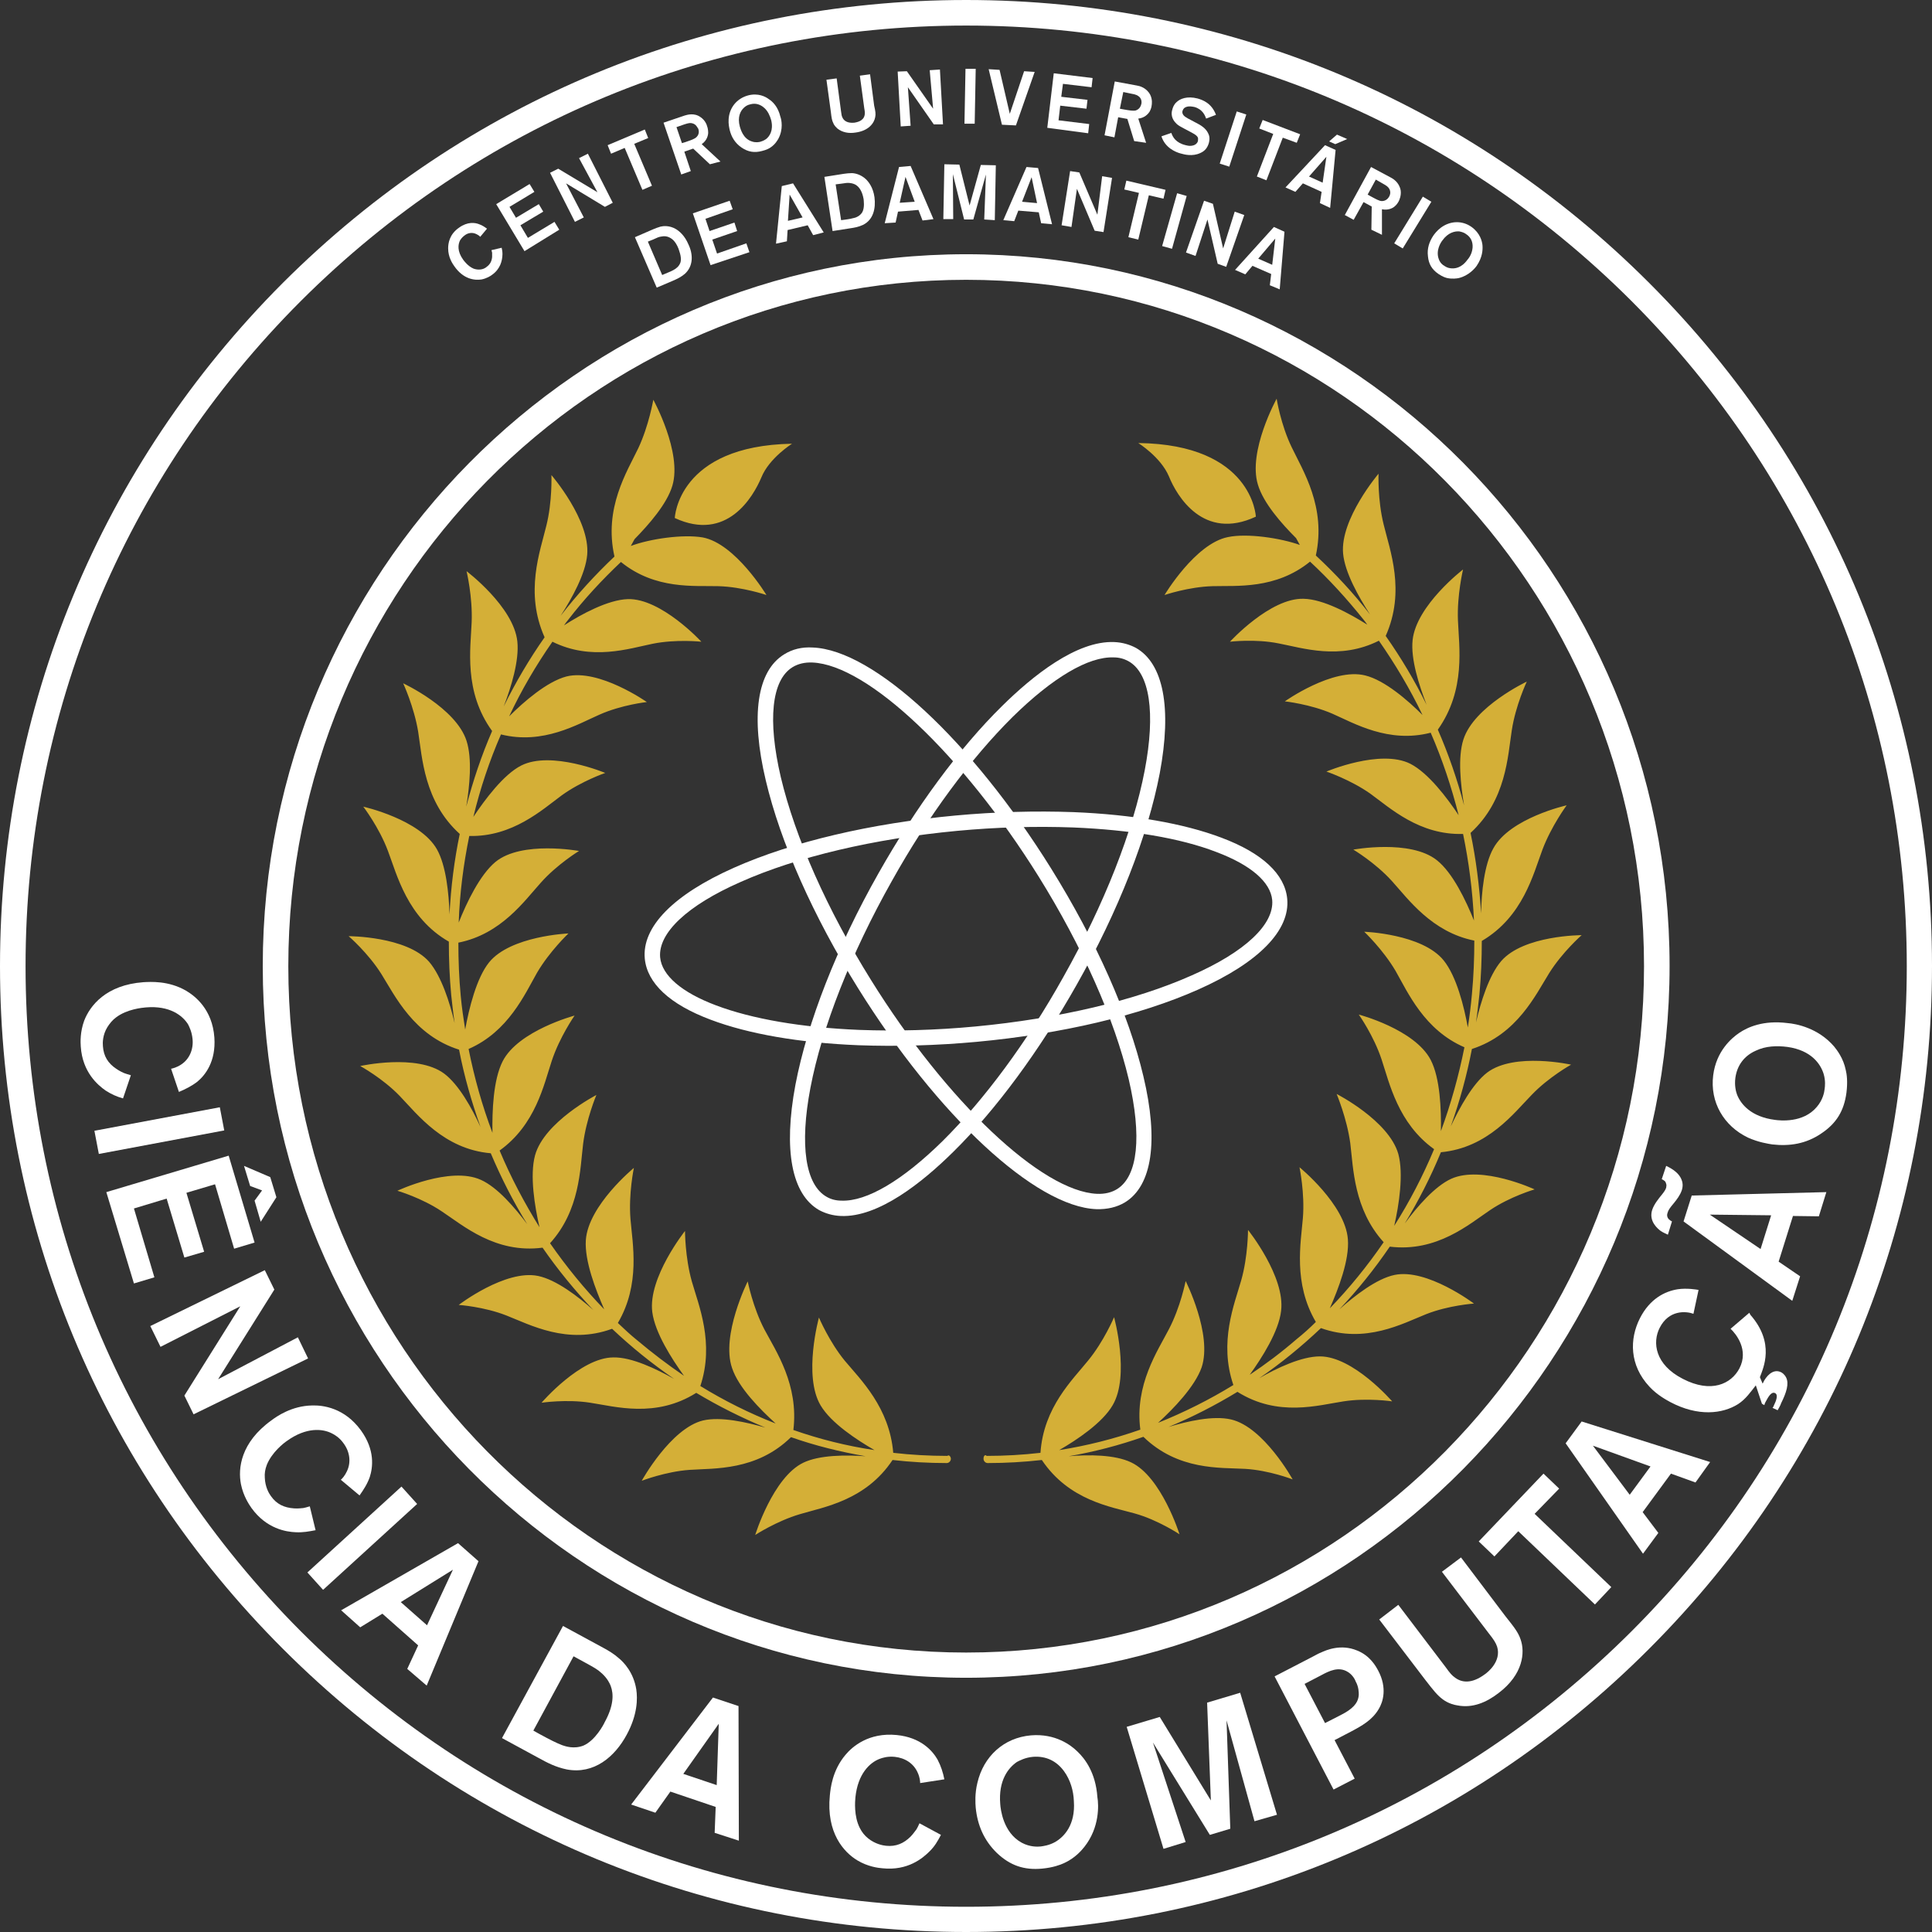 <?xml version="1.0" encoding="utf-8"?>
<!-- Generator: Adobe Illustrator 22.0.0, SVG Export Plug-In . SVG Version: 6.00 Build 0)  -->
<svg version="1.1" id="Camada_1" xmlns="http://www.w3.org/2000/svg" xmlns:xlink="http://www.w3.org/1999/xlink" x="0px" y="0px"
	 viewBox="0 0 566.9 566.9" style="enable-background:new 0 0 566.9 566.9;" xml:space="preserve">
<rect x="0" y="0" width="566.9" height="566.9" fill="#333333" stroke="none"/>
<style type="text/css">
	.st0{fill:#FFFFFF;}
	.st1{fill:#D4AF37;}
</style>
<g>
	<g>
		<path class="st0" d="M31,320c-2.3-1.6-6.8-5.4-7.3-12.9c-0.1-1.3-0.2-4.3,1-7.6c1.7-4.4,6.4-10.5,17.4-11.3
			c2-0.1,7.3-0.5,12.5,2.5c2.7,1.6,7.7,5.5,8.3,13.7c0.5,7.1-2.7,11.1-5,13c-1.7,1.3-3.5,2.2-5.4,3l-2.3-6.8
			c0.5-0.1,1.7-0.4,2.9-1.2c2.5-1.6,3.7-4.5,3.4-7.5c-0.2-2.1-0.9-3.5-1.3-4.3c-1.6-2.6-5.4-5.6-12.4-5c-1.1,0.1-5.5,0.5-8.7,2.9
			c-1.1,0.8-1.9,1.8-2.6,2.9c-1.4,2.3-1.4,4.6-1.3,5.6c0.2,2.9,1.5,5,3.9,6.6c1,0.7,2.1,1.2,2.4,1.3c0.5,0.2,0.9,0.3,1.9,0.6
			l-2.3,6.8C34.3,321.8,32.7,321.1,31,320z"/>
		<path class="st0" d="M27.7,331.8l36.8-6.9l1.3,6.8L29,338.6L27.7,331.8z"/>
		<path class="st0" d="M31.2,349.8l35.9-10.7l7.6,25.5l-6,1.8l-5.6-18.9l-8.4,2.5l5.2,17.3l-5.8,1.7l-5.2-17.3l-9.6,2.9l6,20.2
			l-6,1.8L31.2,349.8z M74.7,352.3l2.2-3l-3.5-1.3l-1.8-5.9l7.7,3.3l1.8,5.9l-4.6,7.2L74.7,352.3z"/>
		<path class="st0" d="M54.1,409.5l16.4-26.2l-23.4,11.9l-3-6.1l33.6-16.4l2.8,5.7L64,404.7l23.4-12.3l3,6.2L56.8,415L54.1,409.5z"
			/>
		<path class="st0" d="M86.8,449.6c-2.8-0.1-8.6-1-13-7.1c-0.7-1-2.4-3.5-3.1-7c-0.9-4.6-0.1-12.2,8.9-18.7c1.6-1.2,6-4.3,12-4.4
			c3.2-0.1,9.5,0.7,14.3,7.3c4.2,5.8,3.5,10.9,2.6,13.7c-0.7,2-1.8,3.7-3,5.4l-5.5-4.6c0.4-0.3,1.2-1.2,1.8-2.5
			c1.3-2.7,0.8-5.8-1-8.2c-1.2-1.7-2.6-2.5-3.4-2.9c-2.7-1.4-7.5-1.9-13.2,2.2c-0.9,0.6-4.4,3.3-5.9,7c-0.5,1.3-0.7,2.5-0.6,3.8
			c0.1,2.7,1.2,4.6,1.8,5.4c1.7,2.4,3.9,3.4,6.8,3.6c1.2,0.1,2.4-0.1,2.7-0.1c0.5-0.1,0.9-0.2,1.9-0.5l1.7,7
			C90.5,449.4,88.9,449.7,86.8,449.6z"/>
		<path class="st0" d="M90.2,461.4l27.6-25.2l4.6,5.1l-27.6,25.2L90.2,461.4z"/>
		<path class="st0" d="M119.5,489.7l3.2-6.9l-10.5-9.3l-6.5,4l-5.6-5l34.3-19.7l6,5.3l-15.2,36.5L119.5,489.7z M132.9,460.6
			l-15.3,9.5l7.7,6.8L132.9,460.6z"/>
		<path class="st0" d="M166.3,519.2c-3.3-0.7-5.6-1.9-8.5-3.5l-10.5-5.7l17.9-32.9l11.8,6.4c1.5,0.8,3.3,1.9,4.5,3
			c1.5,1.2,4.4,4.2,5.2,9.2c0.4,2.7,0.4,7.4-2.8,13.3C180.4,515.5,174.3,520.7,166.3,519.2z M179.2,494.7c-0.3-0.8-1-2.2-2.5-3.6
			c-1.4-1.3-2.2-1.7-5.1-3.3l-3.3-1.8l-11.8,21.8l1.6,0.9c3.3,1.8,5.3,2.8,6.9,3.4c0.9,0.3,3.4,1.2,6.2,0.1c3.5-1.5,6-6.3,6.2-6.8
			C180.1,500.5,180.1,497.1,179.2,494.7z"/>
		<path class="st0" d="M209.7,537.8l0.3-7.6l-13.3-4.5l-4.4,6.2l-7.1-2.4l24-31.4l7.5,2.5l0.1,39.5L209.7,537.8z M210.9,505.8
			l-10.4,14.7l9.8,3.3L210.9,505.8z"/>
		<path class="st0" d="M272.8,543.2c-2,2-6.4,5.8-13.9,5c-1.3-0.1-4.3-0.5-7.3-2.3c-4-2.4-9.2-8.1-8.1-19.1c0.2-2,0.7-7.3,4.6-11.9
			c2-2.4,6.8-6.6,15-5.8c7.1,0.7,10.5,4.6,12,7.2c1,1.9,1.6,3.8,2,5.8l-7.1,1.1c0-0.5-0.1-1.7-0.7-3c-1.2-2.8-3.8-4.4-6.8-4.7
			c-2.1-0.2-3.6,0.3-4.4,0.6c-2.9,1.1-6.4,4.4-7.1,11.3c-0.1,1.1-0.5,5.5,1.3,9c0.6,1.2,1.4,2.2,2.4,3c2.1,1.7,4.3,2.1,5.3,2.2
			c2.9,0.3,5.2-0.7,7.2-2.7c0.8-0.8,1.5-1.9,1.7-2.1c0.3-0.5,0.5-0.9,0.9-1.8l6.3,3.4C275.1,540.3,274.3,541.7,272.8,543.2z"/>
		<path class="st0" d="M318.2,541.9c-0.8,1-2.7,3.3-6,4.8c-1.1,0.5-3.2,1.3-6.4,1.6c-5.3,0.5-9.4-0.9-13.3-4.6
			c-3.8-3.7-5.7-8.2-6.2-13.3c-0.1-1.2-0.3-4.1,0.5-7.3c1.8-7.7,7.7-13.2,15.7-13.9c7.2-0.6,11.8,2.9,13.7,4.8
			c2.1,2,5.3,6.1,5.8,13.3C322.4,529.6,322.7,536.2,318.2,541.9z M312.2,519.7c-2.2-3-5.3-4.5-9.1-4.2c-2.3,0.2-3.9,1.1-4.7,1.5
			c-2.5,1.7-5.5,5.4-4.9,12.4c0.1,1.4,0.8,8.3,6.3,11.3c2.4,1.3,4.7,1.2,5.6,1.1c0.7-0.1,2.4-0.3,4.2-1.3c2.6-1.5,6-5,5.5-12
			C315,525.5,314.1,522.3,312.2,519.7z"/>
		<path class="st0" d="M368.1,534.4l-8.2-29.6l1.1,31.8l-6,1.8l-16.7-27.1l9.6,29.2l-6.5,2l-10.8-35.8l9.7-2.9l15,24.5l-1.1-28.7
			l9.7-2.9l10.8,35.8L368.1,534.4z"/>
		<path class="st0" d="M404.6,501.4c-1.9,3.3-5,5-8.2,6.7l-4.8,2.5l5.9,11.3l-6.2,3.2L374,491.9l11.2-5.8c0.8-0.4,1.6-0.9,2.4-1.2
			c1.5-0.7,5.8-2.6,10.6-0.6c3.8,1.5,5.5,4.6,6.2,5.9C407.1,495.3,405.8,499.4,404.6,501.4z M395.5,490.6c-2.7-1.7-5.5-0.3-7.9,1
			l-4.8,2.5l6,11.5l4.5-2.3c0.4-0.2,0.9-0.5,1.3-0.7c3.1-1.8,4-3.5,4.1-5.3c0-0.7,0-2.3-0.9-3.9
			C397.4,492.3,396.5,491.2,395.5,490.6z"/>
		<path class="st0" d="M446.2,481.1c1.3,3.7,0.8,10.2-6.5,15.7c-3.5,2.7-7.6,4.5-12.1,3.6c-0.7-0.1-2.6-0.5-4.3-1.8
			c-1.6-1.2-2.7-2.6-5.1-5.7l-13.5-17.7l5.6-4.3l13.9,18.3c1.3,1.8,1.8,2.4,2.8,3.1c1.9,1.4,4.8,1.9,8.8-1.1c0.7-0.5,4.8-3.7,3.5-8
			c-0.4-1.2-1-2.1-2.5-4l-13.7-18l5.6-4.2l13,17.2C444.4,477.6,445.5,479,446.2,481.1z"/>
		<path class="st0" d="M450.3,444.2l22.5,21.5l-4.8,5.1l-22.5-21.5l-7,7.4l-4.6-4.4l19-19.9l4.6,4.4L450.3,444.2z"/>
		<path class="st0" d="M497.5,435l-7.2-2.6l-8.3,11.3l4.6,6.1l-4.5,6.1l-22.7-32.4l4.7-6.4l37.7,11.9L497.5,435z M467.4,424.2
			l10.8,14.4l6.1-8.3L467.4,424.2z"/>
		<path class="st0" d="M513.6,385.8c7.3,8.3,3.8,15.6,2.8,18.3l0.8,1.9l0.2-0.4c0.7-1.5,2.7-4.1,5.1-3c0.3,0.1,1.1,0.6,1.6,1.6
			c0.9,1.8,0.1,4.4-1.5,7.6l-0.1,0.3c-0.4,0.9-0.7,1.3-0.9,1.7l-1.5-0.7c0.3-0.3,0.4-0.7,0.4-0.7c0.7-1.4,1.3-3.1,0.4-3.6
			c-1.1-0.6-2,1-2.8,2.5c-0.2,0.3-0.3,0.6-0.4,1l-0.7-0.4l-1.8-5.4c-1.5,1.9-2.9,4-5.2,5.5c-4.6,2.9-11.8,3.7-19.9-0.6
			c-0.9-0.5-3.8-2-6.1-4.5c-5.9-6.3-5.9-14-2.8-20.1c2.9-5.7,7.3-7.9,11.1-8.5c2.7-0.4,5.6,0.1,6.1,0.2l-1.5,7
			c-2.2-0.8-7.2-1.2-9.9,4.1c-2.2,4.3-1.4,10.8,6.8,15c8.3,4.3,14.2,1.5,16.6-3.1c2.8-5.4-1-10.1-2.6-11.6l5.5-4.7L513.6,385.8z"/>
		<path class="st0" d="M493.5,346.4c0.2,0.5,0.4,1.5,0,2.8c-0.5,1.5-1.5,2.8-2.4,3.9c-1.1,1.3-1.6,2-1.8,2.8c0,0.1-0.2,0.5-0.1,0.9
			c0.1,0.8,0.8,1.3,1.4,1.6l-1.2,3.9c-0.1-0.1-1.4-0.6-2.1-1.1c-0.8-0.6-3.6-2.8-2.5-6.2c0.6-1.8,2.1-3.5,2.3-3.8
			c1-1.2,1.6-2,1.8-2.7c0.1-0.5,0.1-0.9,0-1.1c-0.2-0.9-0.6-1-1.3-1.4l1.3-3.9C489.2,342.3,492.6,343.6,493.5,346.4z M533.7,356.9
			l-7.6-0.1l-4.2,13.4l6.3,4.3l-2.3,7.2l-31.9-23.3l2.4-7.6l39.5-1L533.7,356.9z M501.7,356.4l14.9,10.1l3.1-9.9L501.7,356.4z"/>
		<path class="st0" d="M538.2,307.1c0.8,1,2.7,3.4,3.4,6.9c0.3,1.2,0.6,3.4,0.2,6.6c-0.7,5.3-2.9,9-7.4,12c-4.4,3-9.2,3.8-14.4,3.2
			c-1.2-0.2-4-0.6-7.1-2c-7.1-3.4-11.2-10.4-10.2-18.3c0.9-7.1,5.4-10.9,7.6-12.4c2.5-1.7,7.1-3.8,14.2-2.9
			C527,300.4,533.5,301.6,538.2,307.1z M515.2,308.3c-3.4,1.5-5.5,4.3-6,8c-0.3,2.3,0.2,4.1,0.5,4.9c1.1,2.8,4.1,6.5,11.1,7.4
			c1.4,0.2,8.3,1,12.3-3.8c1.8-2.1,2.2-4.3,2.3-5.3c0.1-0.7,0.3-2.4-0.3-4.4c-0.9-2.9-3.6-6.9-10.6-7.9
			C521.4,306.8,518.1,306.9,515.2,308.3z"/>
	</g>
	<path class="st0" d="M283.5,492.3c-113.8,0-206.4-93.7-206.4-208.8S169.7,74.6,283.5,74.6s206.4,93.7,206.4,208.8
		S397.3,492.3,283.5,492.3z M283.5,82.1c-109.7,0-198.9,90.3-198.9,201.4s89.2,201.4,198.9,201.4s198.9-90.3,198.9-201.4
		S393.2,82.1,283.5,82.1z"/>
	<g>
		<g>
			<path class="st1" d="M279,427.9c0.1,0.7-0.5,1.4-1.2,1.4c-5.3,0-10.7-0.3-15.9-0.9c-7.9,11.9-20.2,13.8-27.2,15.9
				c-6.8,2-13.1,6.1-13.1,6.1s5.2-16.9,14.1-21.2c4.8-2.3,12.5-2.3,18.3-1.9c-7.5-1.3-14.8-3.1-21.9-5.6
				c-10.1,9.9-22.5,9.1-29.8,9.6c-7,0.5-14,3.2-14,3.2s8.5-15.4,18-17.7c5.2-1.2,12.7,0.5,18.3,2.1c-7-2.9-13.8-6.3-20.3-10.2
				c-11.9,7.5-23.8,4-31.1,2.9c-7-1.1-14.3,0-14.3,0s11.4-13.3,21.1-13.3c5.4-0.1,12.6,3.4,17.8,6.3c-6.4-4.4-12.5-9.3-18.2-14.7
				c-13.1,4.8-24.1-1.2-31-3.9c-6.6-2.6-14-3.1-14-3.1s13.7-10.5,23.3-8.5c5.3,1.1,11.7,6,16.2,10c-5.4-5.7-10.4-11.8-14.9-18.3
				c-13.8,1.8-23.3-6.5-29.5-10.6c-5.9-4-13.1-6.1-13.1-6.1s15.5-7.3,24.5-3.2c4.9,2.2,10,8.2,13.6,13c-4.1-6.6-7.6-13.5-10.7-20.8
				c-13.8-1.2-21.5-11.4-26.7-16.8c-5-5.2-11.6-8.8-11.6-8.8s16.6-3.7,24.6,2.2c4.3,3.2,8.2,10.2,10.7,15.7
				c-2.6-7.3-4.8-14.9-6.3-22.7c-13.3-4.2-18.8-15.8-22.8-22.2c-3.9-6.2-9.6-11.1-9.6-11.1s17,0,23.6,7.5c3.6,4.2,6.1,12,7.5,18
				c-0.4-2.7-0.7-5.5-1-8.2c-0.5-5.3-0.7-10.5-0.7-15.7c-12.2-7-15.2-19.6-17.9-26.7c-2.6-6.9-7.2-12.9-7.2-12.9s16.6,3.7,21.6,12.5
				c2.7,4.8,3.5,12.9,3.7,19.1c0.4-8,1.4-15.9,3-23.6c-10.5-9.5-11-22.4-12.2-30c-1.2-7.3-4.4-14.2-4.4-14.2s15.5,7.2,18.6,16.9
				c1.7,5.3,0.9,13.3-0.1,19.3c2-7.6,4.5-15.1,7.6-22.2c-8.4-11.6-6.3-24.3-6-32c0.3-7.4-1.5-14.9-1.5-14.9s13.8,10.4,14.9,20.6
				c0.6,5.6-1.8,13.4-4,19.1c3.5-7.1,7.5-13.9,12-20.3c-5.9-13.2-1.3-25.2,0.5-32.7c1.8-7.1,1.5-14.9,1.5-14.9s11.4,13.2,10.5,23.4
				c-0.5,5.6-4.5,12.8-7.8,17.9c4.8-6.2,10.1-12,15.8-17.4c-3.2-14.2,3.7-24.9,7-31.8c3.1-6.6,4.4-14.2,4.4-14.2s8.5,15.4,5.6,25.2
				c-1.6,5.4-6.9,11.4-11.1,15.7l-1.1,2c5.6-2.1,15.3-3.5,21.1-2.5c9.6,1.8,18.7,16.9,18.7,16.9s-7-2.4-14.1-2.6
				c-7-0.2-18.5,1.1-28.6-7.1c-5.6,5.3-10.8,10.9-15.5,17c-0.4,0.5-0.8,1-1.2,1.6c5.1-3.3,12.9-7.5,18.7-7.7
				c9.8-0.3,21.6,12.5,21.6,12.5s-7.4-0.8-14.3,0.6c-6.9,1.4-17.9,5.1-29.4-0.6c-4.8,6.9-9.1,14.2-12.7,21.9
				c4.3-4.3,11.1-10.2,16.8-11.7c9.5-2.4,23.6,7.5,23.6,7.5s-7.4,0.8-13.9,3.7c-6.4,2.8-16.5,8.9-28.9,5.8
				c-3.4,7.8-6.1,15.9-8.1,24.2c3.4-5.1,8.9-12.5,14.1-15.1c8.8-4.4,24.6,2.2,24.6,2.2s-7,2.4-12.8,6.6
				c-5.7,4.2-14.4,12.2-27.1,11.9c-1.7,8.3-2.8,16.7-3.1,25.4c2.3-5.8,6.2-14,10.8-17.8c7.7-6.3,24.5-3.2,24.5-3.2
				s-6.4,3.9-11.2,9.3c-4.8,5.3-11.6,15.1-24.2,17.6c0,5.2,0.2,10.4,0.7,15.7c0.3,3.3,0.8,6.6,1.3,9.8c1.1-6.1,3.3-15.1,7-19.7
				c6.3-7.8,23.3-8.5,23.3-8.5s-5.5,5.2-9.2,11.5c-3.6,6.3-8.4,17.3-20.1,22.4c1.7,8.5,4,16.7,7,24.6c-0.1-6.3,0.2-15.5,3-21
				c4.6-9,21.1-13.4,21.1-13.4s-4.4,6.3-6.7,13.3c-2.3,6.9-4.7,18.7-15.3,26.3c3.3,7.9,7.3,15.4,11.7,22.5
				c-1.4-6.1-2.9-15.2-1.3-21.1c2.7-9.8,18-17.7,18-17.7s-3,7.1-3.9,14.4c-0.9,7.3-0.9,19.4-9.7,29.1c4.8,6.9,10.1,13.4,15.9,19.4
				c-2.5-5.7-5.8-14.2-5.4-20.3c0.7-10.2,14.1-21.2,14.1-21.2s-1.6,7.6-1,15c0.6,7.3,3,19.1-3.7,30.5c1.9,1.8,3.7,3.5,5.7,5.1
				c4.4,3.7,9,7.2,13.7,10.4c-3.6-5-8.5-12.6-9.3-18.7c-1.3-10.1,9.6-23.8,9.6-23.8s0,7.7,2,14.8c2,7,6.7,18.1,2.5,30.7
				c7,4.3,14.4,8,22.1,11c-4.5-4.1-10.9-10.5-12.8-16.3c-3.3-9.6,4.6-25.4,4.6-25.4s1.5,7.6,4.9,14.1c3.4,6.4,10.1,16.2,8.5,29.5
				c7.7,2.7,15.7,4.7,23.8,5.9c-5.2-3-12.7-7.9-15.8-13.1c-5.2-8.7-0.5-25.8-0.5-25.8s3,7.1,7.6,12.7c4.6,5.5,13.1,13.7,14.2,27
				c5.2,0.6,10.5,0.9,15.9,0.9C278.4,426.8,278.9,427.3,279,427.9z M223.4,140.1c2.3-5.7,9-9.9,9-9.9C198.8,130.8,198,152,198,152
				C213.3,159.1,221,145.8,223.4,140.1z M288.6,427.9c-0.1,0.7,0.5,1.4,1.2,1.4c5.3,0,10.6-0.3,15.9-0.9c8,11.9,20.2,13.7,27.3,15.7
				c6.8,1.9,13.1,6.1,13.1,6.1s-5.3-16.9-14.2-21.1c-4.8-2.3-12.5-2.3-18.3-1.8c7.5-1.3,14.8-3.2,21.9-5.7c10.2,9.9,22.5,9,29.8,9.4
				c7.1,0.4,14,3.1,14,3.1s-8.5-15.4-18.1-17.6c-5.2-1.2-12.7,0.5-18.3,2.2c7-2.9,13.8-6.4,20.2-10.3c11.9,7.5,23.8,3.9,31.1,2.8
				c7-1.1,14.3,0,14.3,0s-11.4-13.2-21.2-13.2c-5.4,0-12.6,3.4-17.8,6.4c6.4-4.4,12.4-9.3,18.1-14.7c13.1,4.7,24.1-1.4,30.9-4.1
				c6.6-2.6,14-3.1,14-3.1s-13.8-10.4-23.3-8.4c-5.3,1.1-11.7,6.1-16.2,10.1c5.4-5.7,10.3-11.8,14.8-18.4
				c13.8,1.7,23.3-6.6,29.4-10.7c5.9-4,13.1-6.1,13.1-6.1s-15.5-7.2-24.5-3.1c-4.8,2.2-10,8.2-13.6,13.1c4-6.6,7.6-13.6,10.6-20.9
				c13.8-1.3,21.4-11.5,26.7-16.9c5-5.2,11.5-8.8,11.5-8.8s-16.6-3.7-24.6,2.3c-4.3,3.3-8.1,10.3-10.7,15.8
				c2.6-7.3,4.7-14.9,6.2-22.7c13.3-4.3,18.7-15.9,22.7-22.3c3.9-6.2,9.5-11.1,9.5-11.1s-17,0-23.6,7.6c-3.6,4.2-6,12-7.4,18
				c0.4-2.7,0.7-5.5,1-8.2c0.5-5.3,0.7-10.5,0.7-15.7c12.1-7.1,15.1-19.6,17.8-26.8c2.6-6.9,7.1-13,7.1-13s-16.6,3.7-21.5,12.6
				c-2.7,4.8-3.5,13-3.6,19.1c-0.5-8-1.5-15.9-3.1-23.6c10.5-9.6,10.9-22.5,12.1-30.1c1.1-7.3,4.4-14.3,4.4-14.3s-15.5,7.3-18.6,17
				c-1.7,5.3-0.8,13.3,0.2,19.3c-2-7.6-4.6-15.1-7.7-22.2c8.3-11.7,6.2-24.4,5.9-32.1c-0.3-7.4,1.5-14.9,1.5-14.9
				s-13.7,10.5-14.8,20.7c-0.6,5.6,1.9,13.3,4.1,19c-3.5-7.1-7.5-13.8-12-20.2c5.9-13.2,1.2-25.2-0.6-32.7
				c-1.8-7.2-1.5-14.9-1.5-14.9s-11.3,13.3-10.4,23.4c0.5,5.6,4.6,12.8,7.9,17.9c-4.8-6.2-10.2-12-15.9-17.3
				c3.1-14.2-3.8-24.9-7.1-31.8c-3.2-6.6-4.4-14.2-4.4-14.2s-8.5,15.4-5.5,25.2c1.6,5.4,6.9,11.4,11.2,15.7l1.1,2
				c-5.6-2-15.4-3.5-21.1-2.3c-9.6,1.9-18.6,17-18.6,17s7-2.4,14.1-2.6c7-0.2,18.5,1,28.6-7.2c5.6,5.2,10.8,10.9,15.6,16.9
				c0.4,0.5,0.8,1,1.2,1.6c-5.1-3.2-12.9-7.5-18.7-7.6c-9.8-0.3-21.6,12.6-21.6,12.6s7.4-0.9,14.3,0.5c6.9,1.3,17.9,5,29.4-0.8
				c4.8,6.9,9.1,14.1,12.8,21.8c-4.3-4.3-11.1-10.2-16.8-11.6c-9.5-2.4-23.6,7.6-23.6,7.6s7.4,0.8,13.9,3.6
				c6.4,2.8,16.5,8.8,28.9,5.6c3.4,7.8,6.1,15.9,8.2,24.2c-3.4-5.1-8.9-12.4-14.2-15.1c-8.8-4.4-24.6,2.3-24.6,2.3s7.1,2.4,12.9,6.5
				c5.8,4.2,14.4,12.2,27.2,11.8c1.7,8.2,2.8,16.7,3.2,25.4c-2.3-5.7-6.2-14-10.9-17.7c-7.8-6.2-24.5-3.1-24.5-3.1s6.4,3.8,11.3,9.2
				c4.8,5.3,11.7,15,24.2,17.5c0,5.2-0.2,10.4-0.7,15.7c-0.3,3.3-0.7,6.6-1.2,9.8c-1.1-6.1-3.3-15-7.1-19.7
				c-6.3-7.8-23.3-8.4-23.3-8.4s5.5,5.2,9.2,11.5c3.6,6.3,8.4,17.3,20.2,22.4c-1.7,8.5-4,16.7-6.9,24.6c0.1-6.3-0.2-15.5-3-20.9
				c-4.7-9-21.1-13.3-21.1-13.3s4.4,6.2,6.7,13.2c2.3,6.9,4.8,18.7,15.4,26.3c-3.3,7.9-7.2,15.4-11.7,22.5
				c1.4-6.1,2.8-15.2,1.2-21.1c-2.8-9.8-18.1-17.6-18.1-17.6s3,7.1,4,14.4c0.9,7.3,1,19.4,9.8,29.1c-4.8,7-10.1,13.5-15.8,19.4
				c2.5-5.7,5.8-14.2,5.3-20.3c-0.8-10.2-14.2-21.1-14.2-21.1s1.6,7.6,1,14.9c-0.6,7.3-2.9,19.1,3.8,30.5c-1.8,1.8-3.7,3.5-5.7,5.1
				c-4.4,3.8-8.9,7.2-13.7,10.4c3.6-5,8.5-12.7,9.2-18.7c1.3-10.1-9.7-23.8-9.7-23.8s0,7.8-2,14.8c-2,7-6.6,18.1-2.3,30.7
				c-7,4.3-14.4,8-22.1,11.1c4.5-4.1,10.8-10.6,12.8-16.3c3.2-9.7-4.7-25.3-4.7-25.3s-1.5,7.6-4.9,14.1c-3.3,6.4-10.1,16.3-8.4,29.5
				c-7.7,2.7-15.6,4.7-23.8,6c5.2-3,12.7-8,15.7-13.2c5.1-8.7,0.4-25.8,0.4-25.8s-3,7.1-7.6,12.7c-4.5,5.6-13.1,13.7-14,27.1
				c-5.2,0.6-10.5,0.9-15.8,0.9C289.1,426.7,288.6,427.2,288.6,427.9z M368.5,151.6c0,0-0.9-21.2-34.5-21.6c0,0,6.6,4.1,9,9.8
				C345.3,145.5,353.1,158.8,368.5,151.6z"/>
		</g>
	</g>
	<path class="st0" d="M283.5,566.9c-75.7,0-146.9-29.5-200.4-83C29.5,430.4,0,359.2,0,283.5C0,207.7,29.5,136.6,83,83
		C136.6,29.5,207.7,0,283.5,0s146.9,29.5,200.4,83c53.5,53.5,83,124.7,83,200.4c0,75.7-29.5,146.9-83,200.4
		C430.4,537.4,359.2,566.9,283.5,566.9z M283.5,7.5c-73.7,0-143,28.7-195.2,80.8C36.2,140.4,7.5,209.7,7.5,283.5
		s28.7,143,80.8,195.2c52.1,52.1,121.4,80.8,195.2,80.8s143-28.7,195.2-80.8c52.1-52.1,80.8-121.4,80.8-195.2s-28.7-143-80.8-195.2
		C426.5,36.2,357.2,7.5,283.5,7.5z"/>
	<g>
		<g>
			<path class="st0" d="M147.4,75.2c-0.1,1.2-0.5,3.7-3.1,5.5c-0.4,0.3-1.5,1-3,1.3c-2,0.3-5.3,0-8-3.9c-0.5-0.7-1.8-2.6-1.8-5.2
				c0-1.4,0.3-4.1,3.2-6.1c2.5-1.8,4.7-1.5,5.9-1c0.9,0.3,1.6,0.8,2.3,1.3l-2,2.4c-0.1-0.2-0.5-0.5-1.1-0.8
				c-1.2-0.6-2.5-0.4-3.5,0.4c-0.7,0.5-1.1,1.1-1.3,1.4c-0.6,1.2-0.9,3.2,0.9,5.7c0.3,0.4,1.4,1.9,3,2.6c0.5,0.2,1.1,0.3,1.6,0.3
				c1.2,0,2-0.5,2.3-0.8c1-0.7,1.5-1.7,1.6-2.9c0-0.5,0-1,0-1.2c0-0.2-0.1-0.4-0.2-0.8l3-0.7C147.4,73.6,147.5,74.3,147.4,75.2z"/>
			<path class="st0" d="M153.9,73.7l-8.3-13.8l9.8-5.9l1.4,2.3l-7.3,4.4l1.9,3.2l6.7-4l1.3,2.2l-6.7,4l2.2,3.7l7.8-4.7l1.4,2.3
				L153.9,73.7z"/>
			<path class="st0" d="M177.5,60.7l-11.4-6.9l5.2,10l-2.6,1.3l-7.3-14.4l2.4-1.2l11.5,6.9l-5.4-10l2.6-1.3l7.3,14.4L177.5,60.7z"/>
			<path class="st0" d="M186.1,42.2l5.2,12.3l-2.8,1.2l-5.2-12.3l-4,1.7l-1-2.5l10.9-4.6l1,2.5L186.1,42.2z"/>
			<path class="st0" d="M208.3,48.2l-4.9-4.6l-2.6,0.9l1.9,5.7l-2.8,1l-5.2-15.2l6.2-2.1c0.7-0.2,2.8-0.9,4.7,0.5
				c1.3,0.9,1.8,2.2,1.9,2.7c0.1,0.2,0.3,1,0.3,1.8c0,0.7-0.3,2.3-1.9,3.4l5.5,5.1L208.3,48.2z M203.2,36.2
				c-0.6-0.2-1.2-0.1-2.4,0.3l-2.3,0.8l1.6,4.7l1-0.3c1.7-0.6,2.7-0.9,3.3-1.5c0.4-0.4,0.9-1.2,0.5-2.4
				C204.6,37.4,204.3,36.5,203.2,36.2z"/>
			<path class="st0" d="M228.4,40.7c-0.3,0.5-0.9,1.6-2.2,2.5c-0.4,0.3-1.3,0.8-2.6,1.1c-2.2,0.6-4.1,0.3-6-1
				c-1.9-1.3-3-3.1-3.5-5.2c-0.1-0.5-0.4-1.7-0.3-3.1c0.2-3.4,2.4-6.1,5.7-7c3-0.8,5.2,0.4,6.1,1.1c1.1,0.7,2.7,2.2,3.4,5.2
				C229.3,35.1,229.9,37.9,228.4,40.7z M224.3,31.7c-1.2-1.1-2.6-1.5-4.1-1.1c-1,0.2-1.6,0.7-1.9,1c-1,0.9-2,2.7-1.2,5.6
				c0.2,0.6,0.9,3.5,3.5,4.3c1.1,0.4,2.1,0.2,2.5,0.1c0.3-0.1,1-0.3,1.7-0.8c1-0.8,2.2-2.5,1.5-5.5
				C225.9,33.9,225.3,32.6,224.3,31.7z"/>
			<path class="st0" d="M256.8,34.4c-0.3,1.7-1.9,4-5.8,4.5c-1.9,0.3-3.8,0-5.3-1.2c-0.2-0.2-0.9-0.8-1.2-1.6
				c-0.4-0.8-0.5-1.5-0.7-3.2l-1.3-9.5l3-0.4l1.3,9.8c0.1,0.9,0.2,1.3,0.4,1.7c0.4,0.9,1.4,1.7,3.5,1.5c0.4-0.1,2.6-0.3,3-2.2
				c0.1-0.5,0.1-1-0.1-2l-1.3-9.6l3-0.4l1.2,9.2C256.9,32.7,257,33.5,256.8,34.4z"/>
			<path class="st0" d="M274,36.5l-7.6-10.9l0.8,11.3l-2.9,0.2L263.4,21l2.7-0.1l7.7,11l-1-11.3l3-0.2l0.9,16.1L274,36.5z"/>
			<path class="st0" d="M283,36.3l0.3-16.1l3,0l-0.3,16.1L283,36.3z"/>
			<path class="st0" d="M298.1,36.8l-4.1-0.2l-3.9-16.3l3.2,0.2l3,12.9l4.2-12.5l3.1,0.2L298.1,36.8z"/>
			<path class="st0" d="M307.3,37.5l1.9-16l11.4,1.4l-0.3,2.7l-8.4-1l-0.5,3.8l7.7,0.9l-0.3,2.6l-7.7-0.9l-0.5,4.3l9,1.1l-0.3,2.7
				L307.3,37.5z"/>
			<path class="st0" d="M332.8,41.4l-2-6.5l-2.7-0.5l-1.1,5.9l-2.9-0.6l3-15.8l6.5,1.2c0.7,0.1,2.8,0.6,3.9,2.7
				c0.7,1.4,0.5,2.8,0.4,3.3c0,0.2-0.2,1-0.6,1.7c-0.4,0.6-1.4,1.8-3.3,2l2.3,7.1L332.8,41.4z M334.3,28.4c-0.5-0.4-1-0.7-2.3-0.9
				l-2.4-0.5l-1,4.9l1.1,0.2c1.7,0.3,2.8,0.5,3.6,0.3c0.5-0.2,1.3-0.6,1.6-1.9C335,30.2,335.1,29.2,334.3,28.4z"/>
			<path class="st0" d="M352.2,44.9c-2.3,1.1-4.8,0.4-5.5,0.2c-0.9-0.2-3.9-1.1-5.4-3.9c-0.2-0.4-0.4-0.8-0.5-1.2l2.9-1
				c0.4,1.2,1.3,2.9,4.2,3.6c0.1,0,0.7,0.2,1.2,0.2c0.3,0,2,0,2.4-1.4c0-0.2,0.1-0.6,0-1c-0.3-0.8-1.7-1.4-2.4-1.8l-1.7-0.9
				c-0.7-0.4-1.6-0.8-2.2-1.4c-0.6-0.6-1.9-2-1.2-4.2c0.1-0.4,0.4-1.4,1.2-2.1c1-1,3.1-1.9,6.2-1.1c1.4,0.4,4.1,1.3,5.4,4.8
				l-2.9,1.1c-0.3-0.9-1-2.7-3.4-3.4c-0.2,0-2.1-0.6-3.1,0.4c-0.2,0.2-0.3,0.4-0.4,0.7c-0.1,0.3-0.1,0.5,0,0.8
				c0.2,0.7,1,1.2,2.4,1.9l1.5,0.8c1.4,0.7,2.9,1.6,3.6,3.1c0.3,0.6,0.6,1.4,0.2,2.9C354.3,43.3,353.6,44.3,352.2,44.9z"/>
			<path class="st0" d="M357.9,48l5-15.3l2.8,0.9l-5,15.3L357.9,48z"/>
			<path class="st0" d="M376.4,40.4l-4.8,12.5l-2.8-1.1l4.8-12.5l-4.1-1.6l1-2.5l11,4.2l-1,2.5L376.4,40.4z"/>
			<path class="st0" d="M387.3,59.6l0.5-3.3l-5.5-2.5l-2.2,2.5l-2.9-1.3l11.6-12.4l3.1,1.4L390.3,61L387.3,59.6z M389.2,46l-5.1,5.8
				l4,1.8L389.2,46z M391.8,42.3l-1.8-0.8l2.3-2l3,1.3L391.8,42.3z"/>
			<path class="st0" d="M402.4,67.4l0.1-6.8l-2.4-1.3l-2.9,5.2l-2.6-1.4l7.7-14.1l5.8,3.1c0.6,0.3,2.5,1.4,2.9,3.8
				c0.2,1.5-0.4,2.8-0.6,3.2c-0.1,0.2-0.5,0.9-1.1,1.4c-0.5,0.5-1.9,1.3-3.8,0.9l0,7.5L402.4,67.4z M407.7,55.5
				c-0.3-0.6-0.8-1-1.9-1.6l-2.1-1.2l-2.4,4.4l0.9,0.5c1.5,0.8,2.5,1.4,3.3,1.4c0.5,0,1.5-0.2,2.1-1.3
				C407.8,57.4,408.2,56.5,407.7,55.5z"/>
			<path class="st0" d="M409.1,71.4l8.4-13.7l2.5,1.5l-8.4,13.7L409.1,71.4z"/>
			<path class="st0" d="M428,81.6c-0.5,0.1-1.8,0.3-3.3,0c-0.5-0.1-1.4-0.4-2.6-1.2c-1.9-1.3-2.9-2.9-3.1-5.2
				c-0.3-2.3,0.4-4.3,1.6-6.1c0.3-0.4,1-1.4,2.2-2.3c2.7-2,6.2-2.2,9-0.2c2.5,1.8,3.1,4.2,3.2,5.4c0.1,1.3,0,3.5-1.7,6
				C432.8,78.7,431,80.9,428,81.6z M432.1,72.6c0.1-1.6-0.5-3-1.9-3.9c-0.8-0.6-1.6-0.7-2-0.8c-1.3-0.1-3.3,0.3-5,2.7
				c-0.4,0.5-2,2.9-1,5.5c0.4,1.1,1.2,1.7,1.6,1.9c0.3,0.2,0.9,0.6,1.7,0.7c1.3,0.2,3.3,0,5.1-2.5C431.4,75.3,432,74,432.1,72.6z"/>
		</g>
	</g>
	<g>
		<g>
			<path class="st0" d="M200.9,80.4c-1.1,0.9-2.1,1.4-3.5,2l-4.7,2l-6.4-14.8l5.3-2.3c0.7-0.3,1.5-0.6,2.2-0.8
				c0.8-0.2,2.6-0.4,4.5,0.7c1,0.6,2.6,1.9,3.7,4.5C203.4,74.6,203.5,78.1,200.9,80.4z M196,69.5c-0.3-0.1-1-0.3-1.9-0.1
				c-0.8,0.1-1.2,0.3-2.5,0.9l-1.5,0.6l4.2,9.8l0.7-0.3c1.5-0.6,2.4-1,3-1.4c0.3-0.2,1.3-0.8,1.7-2.1c0.4-1.6-0.6-3.7-0.6-3.9
				C198.2,70.7,197.1,69.9,196,69.5z"/>
			<path class="st0" d="M208.5,77.8l-5.2-15.2l10.8-3.7l0.9,2.5l-8,2.8l1.2,3.6l7.3-2.5l0.8,2.5l-7.3,2.5l1.4,4.1l8.6-3l0.9,2.6
				L208.5,77.8z"/>
			<path class="st0" d="M238.6,69l-1.6-2.9l-5.9,1.4l-0.2,3.3l-3.2,0.7l1.7-16.9l3.3-0.8l9,14.4L238.6,69z M231.7,57.1l-0.5,7.7
				l4.3-1L231.7,57.1z"/>
			<path class="st0" d="M253.2,66c-1.3,0.6-2.4,0.8-3.8,1l-5.1,0.8l-2.4-15.9l5.7-0.9c0.7-0.1,1.6-0.2,2.3-0.2
				c0.8,0,2.6,0.3,4.2,1.8c0.8,0.8,2.1,2.4,2.5,5.3C257,61.1,256.3,64.5,253.2,66z M251.2,54.3c-0.3-0.2-0.9-0.5-1.8-0.6
				c-0.8-0.1-1.2,0-2.6,0.2l-1.6,0.2l1.6,10.5l0.8-0.1c1.6-0.2,2.5-0.4,3.2-0.6c0.4-0.1,1.5-0.5,2.2-1.6c0.8-1.4,0.4-3.7,0.4-3.9
				C253,56.1,252.1,54.9,251.2,54.3z"/>
			<path class="st0" d="M270.7,64.7l-1.2-3.1l-6,0.5l-0.7,3.2l-3.2,0.2l4.2-16.5l3.4-0.3l6.7,15.6L270.7,64.7z M265.7,51.9l-1.7,7.6
				l4.4-0.3L265.7,51.9z"/>
			<path class="st0" d="M288.8,64.4l0.5-13.2l-3.7,13.2l-2.7,0l-3.3-13.3l0.1,13.2l-2.9,0l0.3-16.1l4.4,0.1l3,12l3.3-11.9l4.4,0.1
				l-0.3,16.1L288.8,64.4z"/>
			<path class="st0" d="M305.5,65.5l-0.7-3.2l-6-0.5l-1.2,3.1l-3.2-0.3l6.8-15.6l3.4,0.3l4.1,16.5L305.5,65.5z M302.7,52l-2.8,7.2
				l4.4,0.4L302.7,52z"/>
			<path class="st0" d="M321.2,67.7L316,55.4l-1.6,11.2l-2.9-0.5l2.5-15.9l2.7,0.4L322,63l1.4-11.3l2.9,0.5l-2.5,15.9L321.2,67.7z"
				/>
			<path class="st0" d="M337.1,57.3l-3.1,13l-2.9-0.7l3.1-13l-4.3-1l0.6-2.6l11.5,2.7l-0.6,2.6L337.1,57.3z"/>
			<path class="st0" d="M341,72.2l4.4-15.5l2.8,0.8L343.9,73L341,72.2z"/>
			<path class="st0" d="M357.3,77.4l-3-13l-3.5,10.7l-2.8-1l5.3-15.2l2.6,0.9l3,13.1l3.4-10.8l2.8,1l-5.3,15.2L357.3,77.4z"/>
			<path class="st0" d="M372.6,83.7l0.4-3.3l-5.5-2.4l-2.1,2.5l-3-1.3l11.4-12.6l3.1,1.4l-1.4,16.9L372.6,83.7z M374.2,70l-5,5.9
				l4.1,1.8L374.2,70z"/>
		</g>
	</g>
</g>
<g>
	<path class="st0" d="M246.7,356.8c-2.3-0.1-4.4-0.7-6.3-1.7c-8.1-4.6-10.6-17.6-7-36.8c3.5-18.3,12.1-40.4,24.4-62.1
		c10.9-19.3,23.7-36.7,36.2-49c8.9-8.8,21.9-19.3,33-18.8c2.3,0.1,4.4,0.7,6.3,1.7c8.1,4.6,10.6,17.6,7,36.8
		c-3.5,18.3-12.1,40.4-24.4,62.1c-10.9,19.3-23.7,36.7-36.2,49C270.8,346.8,257.8,357.3,246.7,356.8z M326.8,192.9
		c-7.4-0.3-17.9,5.9-29.7,17.5c-12.2,12.1-24.8,29.1-35.4,48.1c-12,21.3-20.5,42.9-23.9,60.7c-3.2,16.8-1.5,28.5,4.8,32
		c1.2,0.7,2.7,1.1,4.3,1.1c7.4,0.3,17.9-5.9,29.7-17.5c12.2-12.1,24.8-29.1,35.4-48.1c12-21.3,20.5-42.9,23.9-60.7
		c3.2-16.8,1.5-28.5-4.8-32C329.8,193.3,328.4,192.9,326.8,192.9z"/>
	<path class="st0" d="M251.9,306.7c-17.3-0.7-32.3-3.3-43.4-7.5c-12-4.5-18.6-10.7-19.3-17.9c-0.9-9.3,8.4-18.8,26.2-26.7
		c17.1-7.6,40.1-13,64.9-15.3c11.9-1.1,23.6-1.4,34.7-1c17.3,0.7,32.3,3.3,43.4,7.5c12,4.5,18.6,10.7,19.3,17.9
		c0.9,9.3-8.4,18.8-26.2,26.7c-17.1,7.6-40.1,13-64.9,15.3C274.7,306.8,263,307.1,251.9,306.7z M314.9,242.8
		c-10.9-0.4-22.4-0.1-34.1,1c-24.3,2.3-46.9,7.6-63.5,15c-15.7,6.9-24.2,15-23.6,22.1c0.5,5.3,6.3,10.3,16.4,14.1
		c10.6,4,25.1,6.5,42,7.2c10.9,0.4,22.4,0.1,34.1-1c24.3-2.3,46.9-7.6,63.5-15c15.7-6.9,24.2-15,23.6-22.1
		c-0.5-5.3-6.3-10.3-16.4-14.1C346.3,245.9,331.7,243.5,314.9,242.8z"/>
	<path class="st0" d="M321.7,354.8c-17.9-0.7-46.6-27.4-69.9-64.8c-13.2-21.2-22.8-42.8-27.1-61c-4.5-18.9-2.6-32.1,5.4-37
		c2.4-1.5,5.2-2.2,8.4-2c17.9,0.7,46.6,27.4,69.9,64.8c13.2,21.2,22.8,42.8,27.1,61c4.5,18.9,2.6,32.1-5.4,37
		C327.8,354.2,324.9,354.9,321.7,354.8z M238.4,194.4c-2.3-0.1-4.3,0.4-5.9,1.4c-6.1,3.8-7.3,15.5-3.4,32.2
		c4.2,17.7,13.6,38.9,26.5,59.6c22.2,35.7,50.1,62,66.3,62.7c2.3,0.1,4.3-0.4,5.9-1.4c6.1-3.8,7.3-15.5,3.4-32.2
		c-4.2-17.7-13.6-38.9-26.5-59.6C282.4,221.4,254.6,195.1,238.4,194.4z"/>
</g>
</svg>
